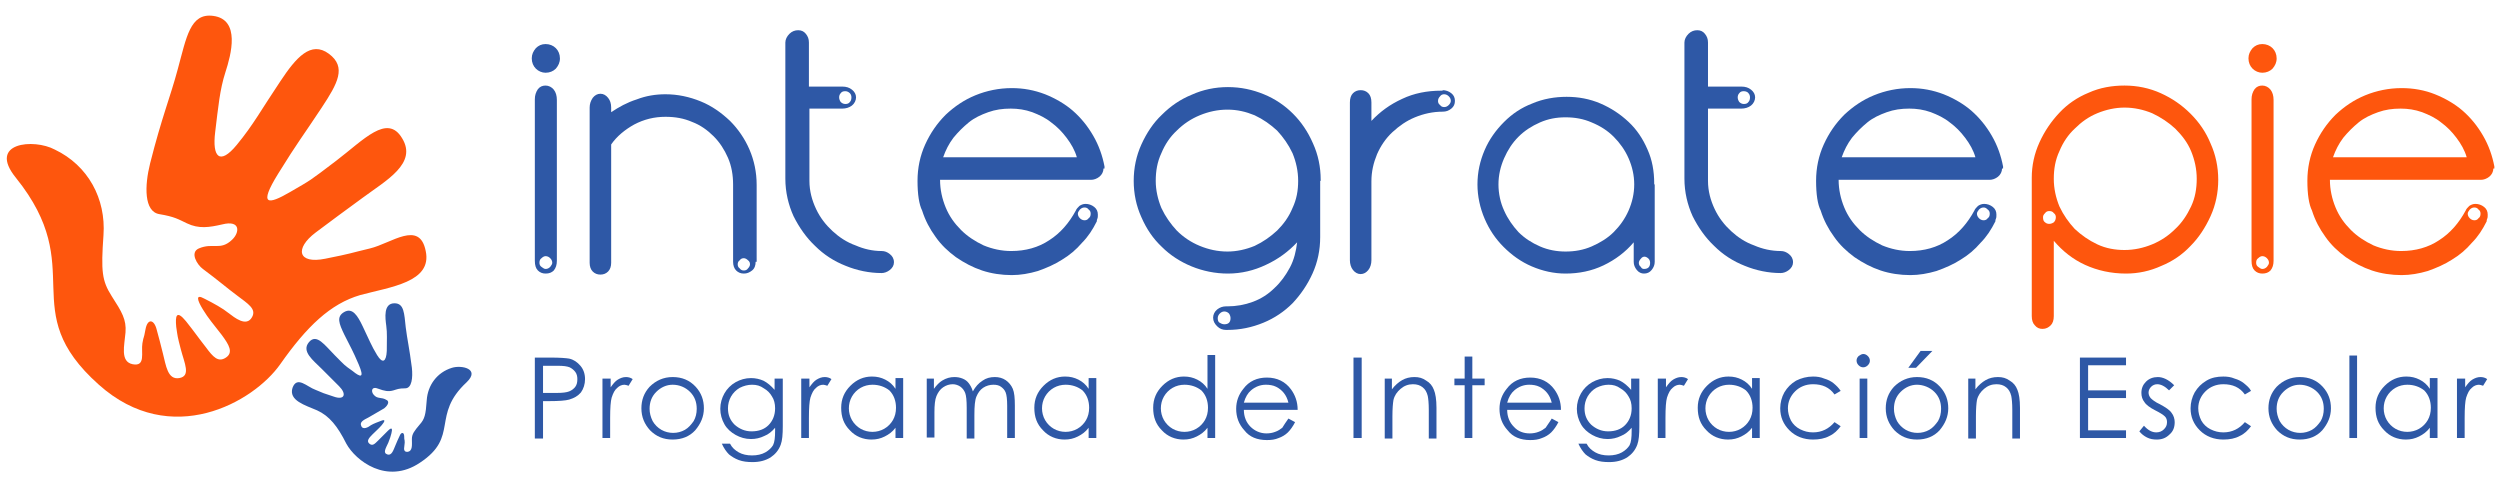<?xml version="1.0" encoding="utf-8"?>
<!-- Generator: Adobe Illustrator 18.0.0, SVG Export Plug-In . SVG Version: 6.00 Build 0)  -->
<!DOCTYPE svg PUBLIC "-//W3C//DTD SVG 1.1//EN" "http://www.w3.org/Graphics/SVG/1.1/DTD/svg11.dtd">
<svg version="1.1" id="Capa_1" xmlns="http://www.w3.org/2000/svg" xmlns:xlink="http://www.w3.org/1999/xlink" x="0px" y="0px"
	 viewBox="0 0 488 95" enable-background="new 0 0 488 95" xml:space="preserve">
<g>
	<g>
		<path fill="#FE560D" d="M83.1,49c-1.2-6.1-6.7-1.5-10.9-0.5c-4.2,1-3.2,0.9-8.7,2c-5.4,1.1-6-2-1.9-5.1c4.1-3.1,4.6-3.4,9.2-6.8
			c4.6-3.4,10.7-6.7,7.7-11.6c-2.9-4.9-7.5,0.3-12.9,4.4c-5.4,4.1-4.7,3.6-9,6.1c-4.3,2.5-6.2,2.7-2.3-3.6c3.9-6.3,4.6-7,8.5-12.9
			c3.1-4.7,4.9-7.9,1.4-10.5c-3.5-2.6-6.4,0.7-9.5,5.4c-3.7,5.5-5.2,8.4-8.5,12.4c-3.3,4-4.8,2.4-4.2-2.5c0.6-4.9,0.9-8.3,2-11.7
			c1.1-3.4,3-10.3-2.4-11c-4.5-0.6-5.2,4.2-6.9,10.4c-1.5,5.6-3.1,9.3-5.4,18.4c-1.1,4.4-1.2,9.4,1.8,9.9s3.7,1,5.4,1.8
			c2.3,1.1,4.3,0.8,6.9,0.2c3.6-0.9,3.4,1.6,1.9,3c-2.3,2.2-3.7,0.5-6.5,1.7c-1.8,0.8-0.3,3.2,0.8,4c3.1,2.3,4.8,3.8,6.7,5.2
			c2.1,1.6,3.8,2.6,2.9,4.2c-1.1,2-3.4,0.1-4.6-0.8c-1.1-0.9-2.9-1.9-4.7-2.8c-1.8-1-1.4,0.3-0.3,2.1c1.1,1.8,2,2.8,3.7,5
			c1.4,1.9,2.3,3.4,0.8,4.4c-1.5,1-2.5-0.1-3.9-2c-1.8-2.3-2-2.7-3.9-5.1c-1.9-2.3-2.1-1-1.9,1.1c0.3,2,0.2,1.7,0.9,4.4
			c0.7,2.7,2,5.2-0.3,5.6c-2.3,0.4-2.6-2.5-3.2-4.8c-0.6-2.3-0.6-2.5-1.2-4.6c-0.5-2.1-1.8-2.3-2.2-0.1c-0.4,2.2-0.3,1-0.6,2.7
			c-0.3,1.8,0.7,4.6-1.9,4.1c-2.5-0.5-1.6-3.7-1.4-6.2s-0.7-4-2.7-7.1c-1.9-3-2.1-4.8-1.6-11.9c0.5-7.1-3-13.6-9.5-16.7
			C6.6,27-2.5,27.8,3.1,34.7c14.4,17.9-0.3,25.7,16.2,40.4c14.1,12.6,30.2,3.4,35.4-4c5.2-7.4,9.8-11.8,15.6-13.5
			C76.2,56,84.4,55.1,83.1,49z"/>
		<path fill="#2E58A6" d="M57.1,75.7c0.9-2.4,2.8-0.2,4.5,0.4c1.7,0.7,1.3,0.6,3.5,1.3c2.2,0.8,2.6-0.5,1.1-2
			c-1.5-1.5-1.7-1.7-3.4-3.4c-1.7-1.7-4-3.4-2.5-5.2c1.5-1.8,3.1,0.6,5.1,2.6c2,2,1.7,1.8,3.4,3c1.6,1.3,2.4,1.5,1.2-1.3
			c-1.2-2.8-1.5-3.2-2.8-5.8c-1-2.1-1.6-3.5,0-4.4c1.6-0.9,2.6,0.7,3.6,2.8c1.2,2.5,1.7,3.8,2.8,5.6c1.1,1.8,1.8,1.3,1.9-0.8
			c0-2.1,0.1-3.5-0.1-4.9c-0.2-1.5-0.6-4.4,1.6-4.4c1.9,0,1.9,2,2.2,4.7c0.3,2.4,0.7,4,1.2,7.9c0.2,1.9,0,4-1.3,4
			c-1.3,0-1.6,0.2-2.3,0.4c-1,0.3-1.8,0.1-2.9-0.3c-1.4-0.6-1.5,0.5-1,1.1c0.8,1,1.5,0.4,2.6,1.1c0.7,0.4-0.1,1.3-0.5,1.6
			c-1.4,0.8-2.2,1.3-3.1,1.8c-1,0.5-1.7,0.9-1.4,1.6c0.3,0.9,1.4,0.3,1.9-0.1c0.5-0.3,1.3-0.6,2.1-0.9c0.8-0.3,0.6,0.2,0,0.9
			c-0.6,0.7-1,1-1.8,1.8c-0.7,0.7-1.2,1.3-0.6,1.8c0.6,0.5,1,0.1,1.7-0.6c0.9-0.9,1-1,1.9-1.9c0.9-0.9,0.9-0.3,0.7,0.5
			c-0.2,0.8-0.2,0.7-0.6,1.8c-0.5,1.1-1.1,2-0.2,2.3c0.9,0.3,1.2-0.9,1.6-1.8c0.4-0.9,0.4-1,0.8-1.8c0.3-0.8,0.9-0.8,0.9,0.1
			c0,0.9,0.1,0.4,0.1,1.2c0,0.7-0.5,1.8,0.5,1.8c1.1-0.1,0.9-1.4,0.9-2.5c0-1,0.5-1.6,1.5-2.8c1-1.1,1.2-1.9,1.4-4.8
			c0.2-2.9,2-5.4,4.9-6.3c1.9-0.6,5.6,0.2,2.9,2.8c-7,6.5-1.4,10.6-9.1,15.7c-6.5,4.4-12.6-0.4-14.4-3.7c-1.7-3.4-3.3-5.4-5.7-6.5
			C59.6,79.1,56.3,78.2,57.1,75.7z"/>
	</g>
	<g>
		<g>
			<path fill="#2E58A6" d="M106.5,8.6c0.8,0,1.5,0.3,2,0.8c0.5,0.5,0.8,1.2,0.8,2c0,0.8-0.3,1.4-0.8,2c-0.5,0.5-1.2,0.8-2,0.8
				c-0.7,0-1.4-0.3-1.9-0.8c-0.5-0.5-0.8-1.2-0.8-2c0-0.8,0.3-1.4,0.8-2C105.1,8.9,105.7,8.6,106.5,8.6z M106.5,16.7
				c0.6,0,1.2,0.3,1.6,0.8c0.4,0.5,0.6,1.2,0.6,2v31.4c0,0.8-0.2,1.4-0.6,1.9c-0.4,0.4-0.9,0.6-1.6,0.6c-0.6,0-1.1-0.2-1.5-0.6
				c-0.4-0.4-0.6-1-0.6-1.9V19.4c0-0.8,0.2-1.4,0.6-2C105.4,16.9,105.9,16.7,106.5,16.7z M106.5,52.5c0.3,0,0.6-0.1,0.9-0.4
				c0.2-0.3,0.4-0.5,0.4-0.8c0-0.3-0.1-0.6-0.4-0.9c-0.2-0.2-0.5-0.4-0.9-0.4c-0.2,0-0.5,0.1-0.8,0.4c-0.3,0.2-0.4,0.5-0.4,0.9
				c0,0.3,0.1,0.6,0.4,0.8C106,52.3,106.2,52.5,106.5,52.5z"/>
			<path fill="#2E58A6" d="M147.5,51.1c0,0.7-0.2,1.3-0.7,1.7c-0.5,0.4-1,0.6-1.6,0.6c-0.6,0-1.1-0.2-1.5-0.6
				c-0.4-0.4-0.6-1-0.6-1.7V36c0-1.8-0.3-3.6-1-5.2c-0.7-1.6-1.6-3-2.8-4.2c-1.2-1.2-2.6-2.2-4.2-2.8c-1.6-0.7-3.3-1-5.2-1
				c-2.2,0-4.2,0.5-6.1,1.5c-1.8,1-3.4,2.3-4.5,3.9v23.1c0,0.7-0.2,1.3-0.6,1.7c-0.4,0.4-0.9,0.6-1.5,0.6c-0.6,0-1.1-0.2-1.5-0.6
				c-0.4-0.4-0.6-1-0.6-1.7V21c0-0.7,0.2-1.3,0.6-1.9c0.4-0.5,0.9-0.8,1.5-0.8c0.6,0,1.1,0.3,1.5,0.8c0.4,0.5,0.6,1.1,0.6,1.9v0.9
				c1.5-1,3.1-1.9,5-2.5c1.8-0.7,3.7-1,5.6-1c2.4,0,4.7,0.5,6.9,1.4c2.2,0.9,4,2.2,5.7,3.8c1.6,1.6,2.9,3.5,3.8,5.6
				c0.9,2.1,1.4,4.4,1.4,6.9V51.1z M145.2,52.8c0.3,0,0.6-0.1,0.8-0.4c0.2-0.2,0.4-0.5,0.4-0.8c0-0.3-0.1-0.6-0.4-0.8
				c-0.2-0.2-0.5-0.4-0.8-0.4c-0.3,0-0.6,0.1-0.8,0.4c-0.3,0.2-0.4,0.5-0.4,0.8c0,0.3,0.1,0.6,0.4,0.8
				C144.6,52.7,144.9,52.8,145.2,52.8z"/>
			<path fill="#2E58A6" d="M172.1,49c0.6,0,1.1,0.2,1.6,0.6c0.5,0.4,0.8,0.9,0.8,1.6c0,0.6-0.3,1.1-0.8,1.5
				c-0.5,0.4-1.1,0.6-1.6,0.6c-2.4,0-4.8-0.5-7-1.4c-2.3-0.9-4.3-2.2-6-3.9c-1.7-1.6-3.1-3.6-4.2-5.8c-1-2.2-1.6-4.7-1.6-7.3V8.3
				c0-0.6,0.3-1.2,0.8-1.7c0.5-0.5,1.1-0.7,1.7-0.7c0.6,0,1.1,0.2,1.5,0.7c0.4,0.5,0.6,1,0.6,1.7v8.6h6.5c0.8,0,1.4,0.2,1.9,0.6
				c0.5,0.4,0.8,0.9,0.8,1.5c0,0.6-0.3,1.2-0.8,1.6c-0.5,0.4-1.2,0.6-1.9,0.6H158V35v0.3c0,2,0.5,3.8,1.3,5.5
				c0.8,1.7,1.9,3.1,3.2,4.3c1.3,1.2,2.8,2.2,4.5,2.8C168.6,48.6,170.3,49,172.1,49z M165,17.8c-0.4,0-0.7,0.1-0.9,0.4
				c-0.2,0.2-0.3,0.5-0.3,0.8c0,0.3,0.1,0.6,0.3,0.9c0.2,0.2,0.5,0.4,0.9,0.4s0.7-0.1,0.9-0.4c0.2-0.2,0.3-0.5,0.3-0.9
				c0-0.3-0.1-0.6-0.3-0.8C165.7,18,165.4,17.8,165,17.8z"/>
			<path fill="#2E58A6" d="M215.4,32.9c0,0.6-0.3,1.2-0.8,1.6c-0.5,0.4-1.1,0.6-1.6,0.6h-29.5c0,1.9,0.4,3.7,1.1,5.4
				c0.7,1.7,1.7,3.1,3,4.4c1.2,1.2,2.7,2.2,4.4,3c1.7,0.7,3.5,1.1,5.4,1.1c2.8,0,5.3-0.7,7.4-2.1c2.2-1.4,3.9-3.4,5.2-5.8
				c0.1-0.3,0.4-0.6,0.7-0.9c0.3-0.2,0.7-0.4,1.2-0.4c0.6,0,1.2,0.2,1.7,0.6c0.5,0.4,0.7,0.9,0.7,1.5c0,0.3,0,0.6-0.1,0.8
				c-0.1,0.2-0.1,0.3-0.1,0.5c-0.8,1.6-1.7,3-2.9,4.2c-1.1,1.3-2.4,2.4-3.9,3.3c-1.4,0.9-3,1.6-4.7,2.2c-1.7,0.5-3.4,0.8-5.1,0.8
				c-2,0-4-0.3-5.8-0.9c-1.8-0.6-3.5-1.5-5.1-2.6c-1.5-1.1-2.9-2.4-4-4c-1.1-1.5-2-3.2-2.6-5.1c-0.6-1.2-0.9-3.2-0.9-5.8
				c0-2.5,0.5-4.9,1.5-7.1c1-2.2,2.3-4.1,4-5.8c1.7-1.6,3.6-2.9,5.8-3.8c2.2-0.9,4.6-1.4,7.1-1.4c2.3,0,4.4,0.4,6.5,1.2
				c2,0.8,3.9,1.9,5.4,3.2c1.6,1.4,2.9,3,4,4.9c1.1,1.9,1.8,3.9,2.2,6V32.9z M210.2,30.7c-0.4-1.4-1.1-2.6-2-3.8
				c-0.9-1.2-1.9-2.2-3-3c-1.1-0.9-2.4-1.5-3.7-2c-1.4-0.5-2.8-0.7-4.2-0.7c-1.6,0-3,0.2-4.4,0.7c-1.4,0.5-2.7,1.1-3.8,2
				c-1.1,0.9-2.1,1.9-3,3c-0.9,1.2-1.5,2.4-2,3.8H210.2z M211.7,40.5c-0.3,0-0.6,0.1-0.9,0.4c-0.2,0.3-0.4,0.5-0.4,0.8
				c0,0.3,0.1,0.6,0.4,0.9c0.2,0.2,0.5,0.4,0.9,0.4c0.3,0,0.6-0.1,0.8-0.4c0.3-0.2,0.4-0.5,0.4-0.9c0-0.3-0.1-0.6-0.4-0.8
				C212.3,40.6,212,40.5,211.7,40.5z"/>
			<path fill="#2E58A6" d="M257.7,35.3v10.7v0.3c0,2.5-0.5,4.9-1.5,7.1c-1,2.2-2.3,4.1-3.9,5.8c-1.6,1.6-3.5,2.9-5.7,3.8
				c-2.2,0.9-4.5,1.4-7,1.4h-0.3c-0.6,0-1.2-0.2-1.7-0.7c-0.5-0.5-0.8-1-0.8-1.7c0-0.6,0.3-1.2,0.8-1.6c0.5-0.4,1.1-0.6,1.7-0.6h0.3
				c1.7,0,3.4-0.3,5-0.9c1.6-0.6,3-1.5,4.2-2.7c1.2-1.1,2.2-2.5,3-4c0.8-1.5,1.2-3.2,1.4-4.9c-1.7,1.8-3.7,3.3-6.1,4.4
				c-2.3,1.1-4.8,1.7-7.4,1.7c-2.5,0-4.9-0.5-7.1-1.4c-2.2-0.9-4.2-2.2-5.8-3.8c-1.7-1.6-3-3.5-4-5.8c-1-2.2-1.5-4.6-1.5-7.1
				c0-2.5,0.5-4.9,1.5-7.1c1-2.2,2.3-4.2,4-5.8c1.7-1.7,3.6-3,5.8-3.9c2.2-1,4.6-1.5,7.1-1.5c2.5,0,4.8,0.5,7,1.4
				c2.2,0.9,4.1,2.2,5.7,3.8c1.6,1.6,2.9,3.5,3.9,5.8c1,2.2,1.5,4.6,1.5,7.1V35.3z M239.6,49.1c1.8,0,3.6-0.4,5.3-1.1
				c1.7-0.8,3.1-1.8,4.4-3c1.3-1.3,2.3-2.7,3-4.4c0.8-1.7,1.1-3.4,1.1-5.3c0-1.9-0.4-3.7-1.1-5.4c-0.8-1.7-1.8-3.1-3-4.4
				c-1.3-1.2-2.7-2.2-4.4-3c-1.7-0.7-3.4-1.1-5.3-1.1c-1.9,0-3.7,0.4-5.4,1.1c-1.7,0.7-3.2,1.7-4.5,3c-1.3,1.2-2.3,2.7-3,4.4
				c-0.8,1.7-1.1,3.5-1.1,5.4c0,1.8,0.4,3.6,1.1,5.3c0.8,1.7,1.8,3.1,3,4.4c1.3,1.3,2.8,2.3,4.5,3C235.9,48.7,237.7,49.1,239.6,49.1
				z M239,63.3c0.8,0,1.2-0.4,1.2-1.2c0-0.3-0.1-0.6-0.3-0.9c-0.2-0.2-0.5-0.4-0.9-0.4c-0.3,0-0.6,0.1-0.9,0.4
				c-0.2,0.2-0.4,0.5-0.4,0.9c0,0.4,0.1,0.8,0.4,0.9C238.4,63.2,238.7,63.3,239,63.3z"/>
			<path fill="#2E58A6" d="M281.6,17.6c0.6,0,1.2,0.2,1.7,0.6c0.5,0.4,0.7,0.9,0.7,1.5c0,0.6-0.2,1.1-0.7,1.5
				c-0.5,0.4-1,0.6-1.7,0.6c-1.9,0-3.7,0.4-5.4,1.1c-1.7,0.7-3.1,1.7-4.4,2.9c-1.3,1.2-2.3,2.7-3,4.3c-0.7,1.7-1.1,3.4-1.1,5.3V36
				v14.8c0,0.7-0.2,1.4-0.6,1.9c-0.4,0.5-0.9,0.8-1.5,0.8c-0.6,0-1.1-0.3-1.5-0.8c-0.4-0.5-0.6-1.2-0.6-1.9V20
				c0-0.8,0.2-1.4,0.6-1.8c0.4-0.4,0.9-0.6,1.5-0.6c0.6,0,1.1,0.2,1.5,0.6c0.4,0.4,0.6,1,0.6,1.8v3.6c1.7-1.8,3.6-3.2,6-4.3
				c2.3-1.1,4.9-1.6,7.6-1.6H281.6z M281.9,20.9c0.3,0,0.6-0.1,0.9-0.4c0.2-0.2,0.4-0.5,0.4-0.8c0-0.3-0.1-0.6-0.4-0.9
				c-0.2-0.2-0.5-0.4-0.9-0.4c-0.3,0-0.6,0.1-0.8,0.4c-0.2,0.2-0.4,0.5-0.4,0.9c0,0.3,0.1,0.6,0.4,0.8
				C281.3,20.8,281.6,20.9,281.9,20.9z"/>
			<path fill="#2E58A6" d="M323,36v15.1c0,0.6-0.2,1.1-0.6,1.6c-0.4,0.5-0.9,0.7-1.5,0.7c-0.5,0-1-0.2-1.4-0.7
				c-0.4-0.5-0.6-1-0.6-1.6v-3.8c-1.6,1.9-3.6,3.4-5.9,4.5c-2.3,1.1-4.8,1.6-7.4,1.6c-2.3,0-4.5-0.5-6.6-1.4
				c-2.1-0.9-3.9-2.2-5.5-3.8c-1.6-1.6-2.8-3.4-3.7-5.5c-0.9-2.1-1.4-4.4-1.4-6.7c0-2.4,0.5-4.6,1.4-6.7c0.9-2.1,2.2-3.9,3.8-5.5
				c1.6-1.6,3.4-2.8,5.5-3.6c2.1-0.9,4.4-1.3,6.7-1.3c2.3,0,4.5,0.4,6.6,1.3c2.1,0.9,3.9,2.1,5.5,3.6c1.6,1.5,2.8,3.3,3.7,5.4
				c0.9,2,1.3,4.2,1.3,6.6V36z M305.6,49.1c1.8,0,3.5-0.3,5.1-1c1.6-0.7,3.1-1.6,4.3-2.8c1.2-1.2,2.2-2.6,2.9-4.2
				c0.7-1.6,1.1-3.3,1.1-5.1c0-1.8-0.4-3.5-1.1-5.1c-0.7-1.6-1.7-3-2.9-4.2c-1.2-1.2-2.6-2.1-4.3-2.8c-1.6-0.7-3.3-1-5.1-1
				c-1.8,0-3.4,0.3-5,1c-1.6,0.7-3,1.6-4.2,2.8c-1.2,1.2-2.1,2.6-2.8,4.2c-0.7,1.6-1.1,3.3-1.1,5.1c0,1.8,0.4,3.6,1.1,5.1
				c0.7,1.6,1.7,3,2.8,4.2c1.2,1.2,2.6,2.1,4.2,2.8C302.2,48.8,303.9,49.1,305.6,49.1z M320.9,52.5c0.8,0,1.2-0.4,1.2-1.2
				c0-0.3-0.1-0.6-0.3-0.8c-0.2-0.2-0.5-0.4-0.8-0.4c-0.2,0-0.5,0.1-0.7,0.4c-0.2,0.2-0.4,0.5-0.4,0.8c0,0.3,0.1,0.6,0.4,0.8
				C320.4,52.4,320.7,52.5,320.9,52.5z"/>
			<path fill="#2E58A6" d="M347.6,49c0.6,0,1.1,0.2,1.6,0.6c0.5,0.4,0.8,0.9,0.8,1.6c0,0.6-0.3,1.1-0.8,1.5
				c-0.5,0.4-1.1,0.6-1.6,0.6c-2.4,0-4.8-0.5-7-1.4c-2.3-0.9-4.3-2.2-6-3.9c-1.7-1.6-3.1-3.6-4.2-5.8c-1-2.2-1.6-4.7-1.6-7.3V8.3
				c0-0.6,0.3-1.2,0.8-1.7c0.5-0.5,1.1-0.7,1.7-0.7c0.6,0,1.1,0.2,1.5,0.7c0.4,0.5,0.6,1,0.6,1.7v8.6h6.5c0.8,0,1.4,0.2,1.9,0.6
				c0.5,0.4,0.8,0.9,0.8,1.5c0,0.6-0.3,1.2-0.8,1.6c-0.5,0.4-1.2,0.6-1.9,0.6h-6.5V35v0.3c0,2,0.5,3.8,1.3,5.5
				c0.8,1.7,1.9,3.1,3.2,4.3c1.3,1.2,2.8,2.2,4.5,2.8C344,48.6,345.8,49,347.6,49z M340.4,17.8c-0.4,0-0.7,0.1-0.9,0.4
				c-0.2,0.2-0.3,0.5-0.3,0.8c0,0.3,0.1,0.6,0.3,0.9c0.2,0.2,0.5,0.4,0.9,0.4s0.7-0.1,0.9-0.4c0.2-0.2,0.3-0.5,0.3-0.9
				c0-0.3-0.1-0.6-0.3-0.8C341.2,18,340.8,17.8,340.4,17.8z"/>
			<path fill="#2E58A6" d="M390.8,32.9c0,0.6-0.3,1.2-0.8,1.6c-0.5,0.4-1.1,0.6-1.6,0.6h-29.5c0,1.9,0.4,3.7,1.1,5.4
				c0.7,1.7,1.7,3.1,3,4.4c1.2,1.2,2.7,2.2,4.4,3c1.7,0.7,3.5,1.1,5.4,1.1c2.8,0,5.3-0.7,7.4-2.1c2.2-1.4,3.9-3.4,5.2-5.8
				c0.1-0.3,0.4-0.6,0.7-0.9c0.3-0.2,0.7-0.4,1.2-0.4c0.6,0,1.2,0.2,1.7,0.6c0.5,0.4,0.7,0.9,0.7,1.5c0,0.3,0,0.6-0.1,0.8
				c-0.1,0.2-0.1,0.3-0.1,0.5c-0.8,1.6-1.7,3-2.9,4.2c-1.1,1.3-2.4,2.4-3.9,3.3c-1.4,0.9-3,1.6-4.7,2.2c-1.7,0.5-3.4,0.8-5.1,0.8
				c-2,0-4-0.3-5.8-0.9c-1.8-0.6-3.5-1.5-5.1-2.6c-1.5-1.1-2.9-2.4-4-4c-1.1-1.5-2-3.2-2.6-5.1c-0.6-1.2-0.9-3.2-0.9-5.8
				c0-2.5,0.5-4.9,1.5-7.1c1-2.2,2.3-4.1,4-5.8c1.7-1.6,3.6-2.9,5.8-3.8c2.2-0.9,4.6-1.4,7.1-1.4c2.3,0,4.4,0.4,6.5,1.2
				c2,0.8,3.9,1.9,5.4,3.2c1.6,1.4,2.9,3,4,4.9c1.1,1.9,1.8,3.9,2.2,6V32.9z M385.6,30.7c-0.4-1.4-1.1-2.6-2-3.8
				c-0.9-1.2-1.9-2.2-3-3c-1.1-0.9-2.4-1.5-3.7-2c-1.4-0.5-2.8-0.7-4.2-0.7c-1.6,0-3,0.2-4.4,0.7c-1.4,0.5-2.7,1.1-3.8,2
				c-1.1,0.9-2.1,1.9-3,3c-0.9,1.2-1.5,2.4-2,3.8H385.6z M387.2,40.5c-0.3,0-0.6,0.1-0.9,0.4c-0.2,0.3-0.4,0.5-0.4,0.8
				c0,0.3,0.1,0.6,0.4,0.9c0.2,0.2,0.5,0.4,0.9,0.4c0.3,0,0.6-0.1,0.8-0.4c0.3-0.2,0.4-0.5,0.4-0.9c0-0.3-0.1-0.6-0.4-0.8
				C387.7,40.6,387.5,40.5,387.2,40.5z"/>
		</g>
		<path fill="#FE560D" d="M414.7,16.7c2.5,0,4.9,0.5,7.1,1.5c2.2,1,4.1,2.3,5.8,4c1.7,1.7,3,3.6,3.9,5.8c1,2.2,1.5,4.6,1.5,7.1
			c0,2.5-0.5,4.9-1.5,7.1c-1,2.2-2.3,4.2-3.9,5.8c-1.6,1.7-3.5,3-5.7,3.9c-2.2,1-4.5,1.5-6.9,1.5c-2.9,0-5.6-0.6-8-1.7
			c-2.4-1.1-4.4-2.7-6.1-4.7v14.7c0,0.8-0.2,1.4-0.6,1.8c-0.4,0.4-0.9,0.7-1.6,0.7c-0.6,0-1.1-0.2-1.5-0.7c-0.4-0.4-0.6-1-0.6-1.8
			V35v-0.3c0-2.4,0.5-4.7,1.5-6.9c1-2.2,2.3-4.1,3.9-5.8c1.6-1.7,3.5-3,5.7-3.9C409.9,17.1,412.3,16.7,414.7,16.7z M400,43.7
			c0.3,0,0.6-0.1,0.9-0.3c0.2-0.2,0.4-0.5,0.4-1c0-0.3-0.1-0.6-0.4-0.8c-0.2-0.3-0.5-0.4-0.9-0.4c-0.3,0-0.6,0.1-0.8,0.4
			c-0.3,0.3-0.4,0.5-0.4,0.8c0,0.5,0.1,0.8,0.4,1C399.4,43.6,399.7,43.7,400,43.7z M414.7,48.8c1.9,0,3.7-0.4,5.4-1.1s3.2-1.7,4.5-3
			c1.3-1.2,2.3-2.7,3.1-4.4c0.8-1.7,1.1-3.5,1.1-5.4s-0.4-3.7-1.1-5.4s-1.8-3.1-3.1-4.4c-1.3-1.2-2.8-2.2-4.5-3
			c-1.7-0.7-3.5-1.1-5.4-1.1c-1.8,0-3.6,0.4-5.3,1.1c-1.7,0.7-3.1,1.7-4.4,3c-1.3,1.2-2.3,2.7-3,4.4c-0.8,1.7-1.1,3.5-1.1,5.4
			s0.4,3.7,1.1,5.4c0.8,1.7,1.8,3.1,3,4.4c1.3,1.2,2.7,2.2,4.4,3C411.1,48.5,412.9,48.8,414.7,48.8z"/>
		<path fill="#FE560D" d="M441.6,8.6c0.8,0,1.5,0.3,2,0.8c0.5,0.5,0.8,1.2,0.8,2c0,0.8-0.3,1.4-0.8,2c-0.5,0.5-1.2,0.8-2,0.8
			c-0.7,0-1.4-0.3-1.9-0.8c-0.5-0.5-0.8-1.2-0.8-2c0-0.8,0.3-1.4,0.8-2C440.2,8.9,440.8,8.6,441.6,8.6z M441.6,16.7
			c0.6,0,1.2,0.3,1.6,0.8c0.4,0.5,0.6,1.2,0.6,2v31.4c0,0.8-0.2,1.4-0.6,1.9c-0.4,0.4-0.9,0.6-1.6,0.6c-0.6,0-1.1-0.2-1.5-0.6
			c-0.4-0.4-0.6-1-0.6-1.9V19.4c0-0.8,0.2-1.4,0.6-2C440.5,16.9,441,16.7,441.6,16.7z M441.6,52.5c0.3,0,0.6-0.1,0.9-0.4
			c0.2-0.3,0.4-0.5,0.4-0.8c0-0.3-0.1-0.6-0.4-0.9c-0.2-0.2-0.5-0.4-0.9-0.4c-0.2,0-0.5,0.1-0.8,0.4c-0.3,0.2-0.4,0.5-0.4,0.9
			c0,0.3,0.1,0.6,0.4,0.8C441.1,52.3,441.3,52.5,441.6,52.5z"/>
		<path fill="#FE560D" d="M486.7,32.9c0,0.6-0.3,1.2-0.8,1.6c-0.5,0.4-1.1,0.6-1.6,0.6h-29.5c0,1.9,0.4,3.7,1.1,5.4
			c0.7,1.7,1.7,3.1,3,4.4c1.2,1.2,2.7,2.2,4.4,3c1.7,0.7,3.5,1.1,5.4,1.1c2.8,0,5.3-0.7,7.4-2.1c2.2-1.4,3.9-3.4,5.2-5.8
			c0.1-0.3,0.4-0.6,0.7-0.9c0.3-0.2,0.7-0.4,1.2-0.4c0.6,0,1.2,0.2,1.7,0.6c0.5,0.4,0.7,0.9,0.7,1.5c0,0.3,0,0.6-0.1,0.8
			c-0.1,0.2-0.1,0.3-0.1,0.5c-0.8,1.6-1.7,3-2.9,4.2c-1.1,1.3-2.4,2.4-3.9,3.3c-1.4,0.9-3,1.6-4.7,2.2c-1.7,0.5-3.4,0.8-5.1,0.8
			c-2,0-4-0.3-5.8-0.9c-1.8-0.6-3.5-1.5-5.1-2.6c-1.5-1.1-2.9-2.4-4-4c-1.1-1.5-2-3.2-2.6-5.1c-0.6-1.2-0.9-3.2-0.9-5.8
			c0-2.5,0.5-4.9,1.5-7.1c1-2.2,2.3-4.1,4-5.8c1.7-1.6,3.6-2.9,5.8-3.8c2.2-0.9,4.6-1.4,7.1-1.4c2.3,0,4.5,0.4,6.5,1.2
			c2,0.8,3.9,1.9,5.4,3.2c1.6,1.4,2.9,3,4,4.9c1.1,1.9,1.8,3.9,2.2,6V32.9z M481.5,30.7c-0.4-1.4-1.1-2.6-2-3.8
			c-0.9-1.2-1.9-2.2-3-3c-1.1-0.9-2.4-1.5-3.7-2c-1.4-0.5-2.8-0.7-4.2-0.7c-1.6,0-3,0.2-4.4,0.7c-1.4,0.5-2.7,1.1-3.8,2
			c-1.1,0.9-2.1,1.9-3,3c-0.9,1.2-1.5,2.4-2,3.8H481.5z M483,40.5c-0.3,0-0.6,0.1-0.9,0.4c-0.2,0.3-0.4,0.5-0.4,0.8
			c0,0.3,0.1,0.6,0.4,0.9c0.2,0.2,0.5,0.4,0.9,0.4c0.3,0,0.6-0.1,0.8-0.4c0.3-0.2,0.4-0.5,0.4-0.9c0-0.3-0.1-0.6-0.4-0.8
			C483.6,40.6,483.3,40.5,483,40.5z"/>
	</g>
	<g>
		<path fill="#2E58A6" d="M104.4,69.8h3.1c1.8,0,3,0.1,3.6,0.2c0.9,0.2,1.6,0.7,2.2,1.4c0.6,0.7,0.9,1.6,0.9,2.6
			c0,1-0.3,1.9-0.8,2.6c-0.6,0.7-1.3,1.1-2.3,1.4c-0.7,0.2-2,0.3-4,0.3H106v7.3h-1.6V69.8z M106,71.4v5.3l2.7,0
			c1.1,0,1.9-0.1,2.4-0.3c0.5-0.2,0.9-0.5,1.2-0.9c0.3-0.4,0.4-0.9,0.4-1.5c0-0.5-0.1-1-0.4-1.4c-0.3-0.4-0.7-0.7-1.1-0.9
			c-0.5-0.2-1.2-0.3-2.3-0.3H106z"/>
		<path fill="#2E58A6" d="M117.7,73.9h1.5v1.7c0.5-0.7,0.9-1.2,1.4-1.5c0.5-0.3,1-0.5,1.6-0.5c0.4,0,0.9,0.1,1.3,0.4l-0.8,1.3
			c-0.3-0.1-0.6-0.2-0.8-0.2c-0.5,0-1,0.2-1.4,0.6c-0.5,0.4-0.8,1-1.1,1.9c-0.2,0.7-0.3,2-0.3,4v3.9h-1.5V73.9z"/>
		<path fill="#2E58A6" d="M131.3,73.6c1.8,0,3.3,0.6,4.5,1.9c1.1,1.2,1.6,2.6,1.6,4.2c0,1.6-0.6,3-1.7,4.3c-1.1,1.2-2.6,1.8-4.4,1.8
			c-1.8,0-3.2-0.6-4.4-1.8c-1.1-1.2-1.7-2.6-1.7-4.3c0-1.6,0.5-3,1.6-4.2C128,74.3,129.5,73.6,131.3,73.6z M131.3,75.1
			c-1.2,0-2.3,0.5-3.2,1.4c-0.9,0.9-1.3,2-1.3,3.3c0,0.8,0.2,1.6,0.6,2.4c0.4,0.7,1,1.3,1.7,1.7c0.7,0.4,1.5,0.6,2.3,0.6
			c0.8,0,1.6-0.2,2.3-0.6c0.7-0.4,1.2-1,1.7-1.7c0.4-0.7,0.6-1.5,0.6-2.4c0-1.3-0.4-2.4-1.3-3.3S132.6,75.1,131.3,75.1z"/>
		<path fill="#2E58A6" d="M151.3,73.9h1.5v9.3c0,1.6-0.1,2.8-0.4,3.6c-0.4,1.1-1.1,1.9-2,2.5c-1,0.6-2.1,0.9-3.5,0.9
			c-1,0-1.9-0.1-2.7-0.4c-0.8-0.3-1.4-0.7-1.9-1.1c-0.5-0.5-1-1.2-1.4-2.1h1.6c0.4,0.8,1,1.3,1.7,1.7c0.7,0.4,1.6,0.6,2.6,0.6
			c1,0,1.9-0.2,2.6-0.6c0.7-0.4,1.2-0.9,1.5-1.4c0.3-0.6,0.4-1.5,0.4-2.8v-0.6c-0.6,0.7-1.3,1.3-2.1,1.6c-0.8,0.4-1.7,0.6-2.6,0.6
			c-1.1,0-2.1-0.3-3-0.8c-0.9-0.5-1.7-1.2-2.2-2.1c-0.5-0.9-0.8-1.9-0.8-3c0-1.1,0.3-2.1,0.8-3c0.5-0.9,1.3-1.7,2.2-2.2
			c0.9-0.5,1.9-0.8,3-0.8c0.9,0,1.7,0.2,2.4,0.5c0.8,0.4,1.5,1,2.2,1.8V73.9z M146.8,75.1c-0.8,0-1.6,0.2-2.4,0.6
			c-0.7,0.4-1.3,1-1.7,1.7c-0.4,0.7-0.6,1.5-0.6,2.3c0,1.3,0.4,2.3,1.3,3.2c0.9,0.8,2,1.3,3.3,1.3c1.4,0,2.5-0.4,3.3-1.2
			c0.8-0.8,1.3-1.9,1.3-3.3c0-0.9-0.2-1.7-0.6-2.3c-0.4-0.7-0.9-1.2-1.6-1.6C148.4,75.3,147.7,75.1,146.8,75.1z"/>
		<path fill="#2E58A6" d="M156.5,73.9h1.5v1.7c0.5-0.7,0.9-1.2,1.4-1.5c0.5-0.3,1-0.5,1.6-0.5c0.4,0,0.9,0.1,1.3,0.4l-0.8,1.3
			c-0.3-0.1-0.6-0.2-0.8-0.2c-0.5,0-1,0.2-1.4,0.6c-0.5,0.4-0.8,1-1.1,1.9c-0.2,0.7-0.3,2-0.3,4v3.9h-1.5V73.9z"/>
		<path fill="#2E58A6" d="M176.3,73.9v11.6h-1.5v-2c-0.6,0.8-1.3,1.3-2.1,1.7c-0.8,0.4-1.6,0.6-2.6,0.6c-1.6,0-3.1-0.6-4.2-1.8
			c-1.2-1.2-1.7-2.6-1.7-4.4c0-1.7,0.6-3.1,1.8-4.3c1.2-1.2,2.6-1.8,4.2-1.8c1,0,1.8,0.2,2.6,0.6c0.8,0.4,1.5,1,2,1.8v-2.1H176.3z
			 M170.3,75.1c-0.8,0-1.6,0.2-2.3,0.6c-0.7,0.4-1.3,1-1.7,1.7c-0.4,0.7-0.6,1.5-0.6,2.3c0,0.8,0.2,1.6,0.6,2.3
			c0.4,0.7,1,1.3,1.7,1.7c0.7,0.4,1.5,0.6,2.3,0.6c0.8,0,1.6-0.2,2.3-0.6c0.7-0.4,1.3-1,1.7-1.7c0.4-0.7,0.6-1.5,0.6-2.4
			c0-1.3-0.4-2.5-1.3-3.4C172.7,75.5,171.6,75.1,170.3,75.1z"/>
		<path fill="#2E58A6" d="M180.8,73.9h1.5v2c0.5-0.7,1.1-1.3,1.6-1.6c0.8-0.5,1.6-0.7,2.4-0.7c0.6,0,1.1,0.1,1.6,0.3
			c0.5,0.2,0.9,0.5,1.2,0.9c0.3,0.4,0.6,0.9,0.8,1.6c0.5-0.9,1.1-1.6,1.9-2.1c0.7-0.5,1.5-0.7,2.4-0.7c0.8,0,1.5,0.2,2.1,0.6
			c0.6,0.4,1.1,1,1.4,1.7c0.3,0.7,0.4,1.8,0.4,3.3v6.3h-1.5v-6.3c0-1.2-0.1-2.1-0.3-2.6c-0.2-0.5-0.5-0.8-0.9-1.1
			c-0.4-0.3-0.9-0.4-1.5-0.4c-0.7,0-1.4,0.2-2,0.6c-0.6,0.4-1,1-1.3,1.7s-0.4,1.9-0.4,3.6v4.6h-1.5v-6c0-1.4-0.1-2.4-0.3-2.9
			c-0.2-0.5-0.5-0.9-0.9-1.2c-0.4-0.3-1-0.5-1.5-0.5c-0.7,0-1.3,0.2-1.9,0.6c-0.6,0.4-1,1-1.3,1.7c-0.3,0.7-0.4,1.8-0.4,3.2v4.9
			h-1.5V73.9z"/>
		<path fill="#2E58A6" d="M214,73.9v11.6h-1.5v-2c-0.6,0.8-1.3,1.3-2.1,1.7c-0.8,0.4-1.6,0.6-2.6,0.6c-1.6,0-3.1-0.6-4.2-1.8
			c-1.2-1.2-1.7-2.6-1.7-4.4c0-1.7,0.6-3.1,1.8-4.3c1.2-1.2,2.6-1.8,4.2-1.8c1,0,1.8,0.2,2.6,0.6c0.8,0.4,1.5,1,2,1.8v-2.1H214z
			 M208,75.1c-0.8,0-1.6,0.2-2.3,0.6c-0.7,0.4-1.3,1-1.7,1.7c-0.4,0.7-0.6,1.5-0.6,2.3c0,0.8,0.2,1.6,0.6,2.3c0.4,0.7,1,1.3,1.7,1.7
			c0.7,0.4,1.5,0.6,2.3,0.6c0.8,0,1.6-0.2,2.3-0.6c0.7-0.4,1.3-1,1.7-1.7c0.4-0.7,0.6-1.5,0.6-2.4c0-1.3-0.4-2.5-1.3-3.4
			C210.4,75.5,209.3,75.1,208,75.1z"/>
		<path fill="#2E58A6" d="M237.2,69.4v16.1h-1.5v-2c-0.6,0.8-1.3,1.3-2.1,1.7c-0.8,0.4-1.6,0.6-2.6,0.6c-1.6,0-3.1-0.6-4.2-1.8
			c-1.2-1.2-1.7-2.6-1.7-4.4c0-1.7,0.6-3.1,1.8-4.3c1.2-1.2,2.6-1.8,4.2-1.8c1,0,1.8,0.2,2.6,0.6c0.8,0.4,1.5,1,2,1.8v-6.6H237.2z
			 M231.2,75.1c-0.8,0-1.6,0.2-2.3,0.6c-0.7,0.4-1.3,1-1.7,1.7c-0.4,0.7-0.6,1.5-0.6,2.3c0,0.8,0.2,1.6,0.6,2.3
			c0.4,0.7,1,1.3,1.7,1.7c0.7,0.4,1.5,0.6,2.3,0.6c0.8,0,1.6-0.2,2.3-0.6c0.7-0.4,1.3-1,1.7-1.7c0.4-0.7,0.6-1.5,0.6-2.4
			c0-1.3-0.4-2.5-1.3-3.4C233.6,75.5,232.5,75.1,231.2,75.1z"/>
		<path fill="#2E58A6" d="M251.5,81.7l1.3,0.7c-0.4,0.8-0.9,1.5-1.4,2c-0.5,0.5-1.2,0.9-1.8,1.1c-0.7,0.3-1.4,0.4-2.3,0.4
			c-1.9,0-3.4-0.6-4.4-1.9c-1.1-1.2-1.6-2.6-1.6-4.2c0-1.5,0.5-2.8,1.4-3.9c1.1-1.5,2.7-2.2,4.6-2.2c2,0,3.6,0.8,4.7,2.3
			c0.8,1.1,1.3,2.4,1.3,4h-10.5c0,1.4,0.5,2.5,1.3,3.3s1.9,1.3,3.1,1.3c0.6,0,1.2-0.1,1.7-0.3c0.6-0.2,1-0.5,1.4-0.8
			C250.6,83,251,82.4,251.5,81.7z M251.5,78.6c-0.2-0.8-0.5-1.4-0.9-1.9c-0.4-0.5-0.9-0.9-1.5-1.2c-0.6-0.3-1.3-0.4-2-0.4
			c-1.1,0-2.1,0.4-2.9,1.1c-0.6,0.5-1.1,1.3-1.4,2.4H251.5z"/>
		<path fill="#2E58A6" d="M264.2,69.8h1.6v15.7h-1.6V69.8z"/>
		<path fill="#2E58A6" d="M270.2,73.9h1.5V76c0.6-0.8,1.3-1.4,2-1.8c0.7-0.4,1.5-0.6,2.4-0.6c0.9,0,1.6,0.2,2.3,0.7
			c0.7,0.4,1.2,1,1.5,1.8c0.3,0.7,0.5,1.9,0.5,3.5v6h-1.5V80c0-1.3-0.1-2.2-0.2-2.7c-0.2-0.8-0.5-1.3-1-1.7
			c-0.5-0.4-1.1-0.6-1.9-0.6c-0.9,0-1.7,0.3-2.4,0.9c-0.7,0.6-1.2,1.3-1.4,2.2c-0.1,0.6-0.2,1.6-0.2,3.2v4.3h-1.5V73.9z"/>
		<path fill="#2E58A6" d="M285.9,69.6h1.5v4.3h2.4v1.3h-2.4v10.3h-1.5V75.2h-2v-1.3h2V69.6z"/>
		<path fill="#2E58A6" d="M302.9,81.7l1.3,0.7c-0.4,0.8-0.9,1.5-1.4,2c-0.5,0.5-1.2,0.9-1.8,1.1c-0.7,0.3-1.4,0.4-2.3,0.4
			c-1.9,0-3.4-0.6-4.4-1.9c-1.1-1.2-1.6-2.6-1.6-4.2c0-1.5,0.5-2.8,1.4-3.9c1.1-1.5,2.7-2.2,4.6-2.2c2,0,3.6,0.8,4.7,2.3
			c0.8,1.1,1.3,2.4,1.3,4h-10.5c0,1.4,0.5,2.5,1.3,3.3c0.8,0.9,1.9,1.3,3.1,1.3c0.6,0,1.2-0.1,1.7-0.3c0.6-0.2,1-0.5,1.4-0.8
			C302,83,302.5,82.4,302.9,81.7z M302.9,78.6c-0.2-0.8-0.5-1.4-0.9-1.9c-0.4-0.5-0.9-0.9-1.5-1.2c-0.6-0.3-1.3-0.4-2-0.4
			c-1.1,0-2.1,0.4-2.9,1.1c-0.6,0.5-1.1,1.3-1.4,2.4H302.9z"/>
		<path fill="#2E58A6" d="M318.5,73.9h1.5v9.3c0,1.6-0.1,2.8-0.4,3.6c-0.4,1.1-1.1,1.9-2,2.5c-1,0.6-2.1,0.9-3.5,0.9
			c-1,0-1.9-0.1-2.7-0.4c-0.8-0.3-1.4-0.7-1.9-1.1c-0.5-0.5-1-1.2-1.4-2.1h1.6c0.4,0.8,1,1.3,1.7,1.7c0.7,0.4,1.6,0.6,2.6,0.6
			c1,0,1.9-0.2,2.6-0.6c0.7-0.4,1.2-0.9,1.5-1.4c0.3-0.6,0.4-1.5,0.4-2.8v-0.6c-0.6,0.7-1.3,1.3-2.1,1.6c-0.8,0.4-1.7,0.6-2.6,0.6
			c-1.1,0-2.1-0.3-3-0.8c-0.9-0.5-1.7-1.2-2.2-2.1c-0.5-0.9-0.8-1.9-0.8-3c0-1.1,0.3-2.1,0.8-3c0.5-0.9,1.3-1.7,2.2-2.2
			c0.9-0.5,1.9-0.8,3-0.8c0.9,0,1.7,0.2,2.4,0.5c0.8,0.4,1.5,1,2.2,1.8V73.9z M314,75.1c-0.8,0-1.6,0.2-2.4,0.6
			c-0.7,0.4-1.3,1-1.7,1.7c-0.4,0.7-0.6,1.5-0.6,2.3c0,1.3,0.4,2.3,1.3,3.2c0.9,0.8,2,1.3,3.3,1.3c1.4,0,2.5-0.4,3.3-1.2
			c0.8-0.8,1.3-1.9,1.3-3.3c0-0.9-0.2-1.7-0.6-2.3c-0.4-0.7-0.9-1.2-1.6-1.6C315.6,75.3,314.9,75.1,314,75.1z"/>
		<path fill="#2E58A6" d="M323.7,73.9h1.5v1.7c0.5-0.7,0.9-1.2,1.4-1.5c0.5-0.3,1-0.5,1.6-0.5c0.4,0,0.9,0.1,1.3,0.4l-0.8,1.3
			c-0.3-0.1-0.6-0.2-0.8-0.2c-0.5,0-1,0.2-1.4,0.6c-0.5,0.4-0.8,1-1.1,1.9c-0.2,0.7-0.3,2-0.3,4v3.9h-1.5V73.9z"/>
		<path fill="#2E58A6" d="M343.5,73.9v11.6H342v-2c-0.6,0.8-1.3,1.3-2.1,1.7c-0.8,0.4-1.6,0.6-2.6,0.6c-1.6,0-3.1-0.6-4.2-1.8
			c-1.2-1.2-1.7-2.6-1.7-4.4c0-1.7,0.6-3.1,1.8-4.3c1.2-1.2,2.6-1.8,4.2-1.8c1,0,1.8,0.2,2.6,0.6c0.8,0.4,1.5,1,2,1.8v-2.1H343.5z
			 M337.5,75.1c-0.8,0-1.6,0.2-2.3,0.6c-0.7,0.4-1.3,1-1.7,1.7c-0.4,0.7-0.6,1.5-0.6,2.3c0,0.8,0.2,1.6,0.6,2.3
			c0.4,0.7,1,1.3,1.7,1.7c0.7,0.4,1.5,0.6,2.3,0.6c0.8,0,1.6-0.2,2.3-0.6c0.7-0.4,1.3-1,1.7-1.7c0.4-0.7,0.6-1.5,0.6-2.4
			c0-1.3-0.4-2.5-1.3-3.4C339.9,75.5,338.8,75.1,337.5,75.1z"/>
		<path fill="#2E58A6" d="M359.3,76.3l-1.2,0.7c-1-1.4-2.4-2-4.2-2c-1.4,0-2.6,0.5-3.5,1.4c-0.9,0.9-1.4,2-1.4,3.3
			c0,0.8,0.2,1.6,0.6,2.4c0.4,0.7,1,1.3,1.8,1.7c0.8,0.4,1.6,0.6,2.5,0.6c1.7,0,3.1-0.7,4.2-2l1.2,0.8c-0.6,0.8-1.3,1.5-2.2,1.9
			c-0.9,0.5-2,0.7-3.2,0.7c-1.8,0-3.4-0.6-4.6-1.8s-1.8-2.6-1.8-4.3c0-1.1,0.3-2.2,0.8-3.1c0.6-1,1.3-1.7,2.3-2.3
			c1-0.5,2.1-0.8,3.3-0.8c0.8,0,1.5,0.1,2.2,0.4c0.7,0.2,1.3,0.5,1.8,0.9C358.5,75.3,358.9,75.7,359.3,76.3z"/>
		<path fill="#2E58A6" d="M363.7,69.1c0.3,0,0.6,0.1,0.9,0.4c0.2,0.2,0.4,0.5,0.4,0.9c0,0.3-0.1,0.6-0.4,0.9
			c-0.2,0.2-0.5,0.4-0.9,0.4c-0.3,0-0.6-0.1-0.9-0.4c-0.2-0.2-0.4-0.5-0.4-0.9c0-0.3,0.1-0.6,0.4-0.9
			C363.1,69.3,363.4,69.1,363.7,69.1z M363,73.9h1.5v11.6H363V73.9z"/>
		<path fill="#2E58A6" d="M374.2,73.6c1.8,0,3.3,0.6,4.5,1.9c1.1,1.2,1.6,2.6,1.6,4.2c0,1.6-0.6,3-1.7,4.3c-1.1,1.2-2.6,1.8-4.4,1.8
			c-1.8,0-3.2-0.6-4.4-1.8c-1.1-1.2-1.7-2.6-1.7-4.3c0-1.6,0.5-3,1.6-4.2C370.9,74.3,372.4,73.6,374.2,73.6z M374.2,75.1
			c-1.2,0-2.3,0.5-3.2,1.4c-0.9,0.9-1.3,2-1.3,3.3c0,0.8,0.2,1.6,0.6,2.4c0.4,0.7,1,1.3,1.7,1.7c0.7,0.4,1.5,0.6,2.3,0.6
			c0.8,0,1.6-0.2,2.3-0.6c0.7-0.4,1.2-1,1.7-1.7c0.4-0.7,0.6-1.5,0.6-2.4c0-1.3-0.4-2.4-1.3-3.3S375.4,75.1,374.2,75.1z M374.9,68.5
			h2.3l-3.2,3.3h-1.5L374.9,68.5z"/>
		<path fill="#2E58A6" d="M384.1,73.9h1.5V76c0.6-0.8,1.3-1.4,2-1.8c0.7-0.4,1.5-0.6,2.4-0.6c0.9,0,1.6,0.2,2.3,0.7
			c0.7,0.4,1.2,1,1.5,1.8c0.3,0.7,0.5,1.9,0.5,3.5v6h-1.5V80c0-1.3-0.1-2.2-0.2-2.7c-0.2-0.8-0.5-1.3-1-1.7
			c-0.5-0.4-1.1-0.6-1.9-0.6c-0.9,0-1.7,0.3-2.4,0.9c-0.7,0.6-1.2,1.3-1.4,2.2c-0.1,0.6-0.2,1.6-0.2,3.2v4.3h-1.5V73.9z"/>
		<path fill="#2E58A6" d="M406,69.8h9v1.5h-7.4v4.9h7.4v1.5h-7.4V84h7.4v1.5H406V69.8z"/>
		<path fill="#2E58A6" d="M424.4,75.2l-1,1c-0.8-0.8-1.6-1.2-2.3-1.2c-0.5,0-0.9,0.2-1.2,0.5c-0.3,0.3-0.5,0.7-0.5,1.1
			c0,0.4,0.1,0.7,0.4,1.1c0.3,0.3,0.9,0.8,1.8,1.2c1.1,0.6,1.9,1.1,2.3,1.7c0.4,0.5,0.6,1.2,0.6,1.8c0,1-0.3,1.8-1,2.4
			c-0.7,0.7-1.5,1-2.5,1c-0.7,0-1.3-0.1-1.9-0.4c-0.6-0.3-1.1-0.7-1.5-1.2l0.9-1.1c0.8,0.9,1.6,1.3,2.4,1.3c0.6,0,1.1-0.2,1.5-0.6
			c0.4-0.4,0.6-0.8,0.6-1.4c0-0.4-0.1-0.8-0.4-1.1c-0.3-0.3-0.9-0.7-1.9-1.2c-1-0.5-1.8-1.1-2.1-1.6c-0.4-0.5-0.6-1.1-0.6-1.8
			c0-0.9,0.3-1.6,0.9-2.2c0.6-0.6,1.4-0.9,2.3-0.9C422.2,73.6,423.3,74.1,424.4,75.2z"/>
		<path fill="#2E58A6" d="M439.4,76.3l-1.2,0.7c-1-1.4-2.4-2-4.2-2c-1.4,0-2.6,0.5-3.5,1.4c-0.9,0.9-1.4,2-1.4,3.3
			c0,0.8,0.2,1.6,0.6,2.4c0.4,0.7,1,1.3,1.8,1.7c0.8,0.4,1.6,0.6,2.5,0.6c1.7,0,3.1-0.7,4.2-2l1.2,0.8c-0.6,0.8-1.3,1.5-2.2,1.9
			c-0.9,0.5-2,0.7-3.2,0.7c-1.8,0-3.4-0.6-4.6-1.8c-1.2-1.2-1.8-2.6-1.8-4.3c0-1.1,0.3-2.2,0.8-3.1c0.6-1,1.3-1.7,2.3-2.3
			s2.1-0.8,3.3-0.8c0.8,0,1.5,0.1,2.2,0.4c0.7,0.2,1.3,0.5,1.8,0.9C438.6,75.3,439.1,75.7,439.4,76.3z"/>
		<path fill="#2E58A6" d="M448.9,73.6c1.8,0,3.3,0.6,4.5,1.9c1.1,1.2,1.6,2.6,1.6,4.2c0,1.6-0.6,3-1.7,4.3c-1.1,1.2-2.6,1.8-4.4,1.8
			c-1.8,0-3.2-0.6-4.4-1.8c-1.1-1.2-1.7-2.6-1.7-4.3c0-1.6,0.5-3,1.6-4.2C445.6,74.3,447.1,73.6,448.9,73.6z M448.9,75.1
			c-1.2,0-2.3,0.5-3.2,1.4c-0.9,0.9-1.3,2-1.3,3.3c0,0.8,0.2,1.6,0.6,2.4c0.4,0.7,1,1.3,1.7,1.7c0.7,0.4,1.5,0.6,2.3,0.6
			c0.8,0,1.6-0.2,2.3-0.6c0.7-0.4,1.2-1,1.7-1.7c0.4-0.7,0.6-1.5,0.6-2.4c0-1.3-0.4-2.4-1.3-3.3S450.1,75.1,448.9,75.1z"/>
		<path fill="#2E58A6" d="M458.6,69.4h1.5v16.1h-1.5V69.4z"/>
		<path fill="#2E58A6" d="M475.8,73.9v11.6h-1.5v-2c-0.6,0.8-1.3,1.3-2.1,1.7c-0.8,0.4-1.6,0.6-2.6,0.6c-1.6,0-3.1-0.6-4.2-1.8
			c-1.2-1.2-1.7-2.6-1.7-4.4c0-1.7,0.6-3.1,1.8-4.3c1.2-1.2,2.6-1.8,4.2-1.8c1,0,1.8,0.2,2.6,0.6c0.8,0.4,1.5,1,2,1.8v-2.1H475.8z
			 M469.9,75.1c-0.8,0-1.6,0.2-2.3,0.6c-0.7,0.4-1.3,1-1.7,1.7c-0.4,0.7-0.6,1.5-0.6,2.3c0,0.8,0.2,1.6,0.6,2.3
			c0.4,0.7,1,1.3,1.7,1.7c0.7,0.4,1.5,0.6,2.3,0.6c0.8,0,1.6-0.2,2.3-0.6c0.7-0.4,1.3-1,1.7-1.7c0.4-0.7,0.6-1.5,0.6-2.4
			c0-1.3-0.4-2.5-1.3-3.4C472.3,75.5,471.2,75.1,469.9,75.1z"/>
		<path fill="#2E58A6" d="M479.7,73.9h1.5v1.7c0.5-0.7,0.9-1.2,1.4-1.5c0.5-0.3,1-0.5,1.6-0.5c0.4,0,0.9,0.1,1.3,0.4l-0.8,1.3
			c-0.3-0.1-0.6-0.2-0.8-0.2c-0.5,0-1,0.2-1.4,0.6c-0.5,0.4-0.8,1-1.1,1.9c-0.2,0.7-0.3,2-0.3,4v3.9h-1.5V73.9z"/>
	</g>
</g>
</svg>
